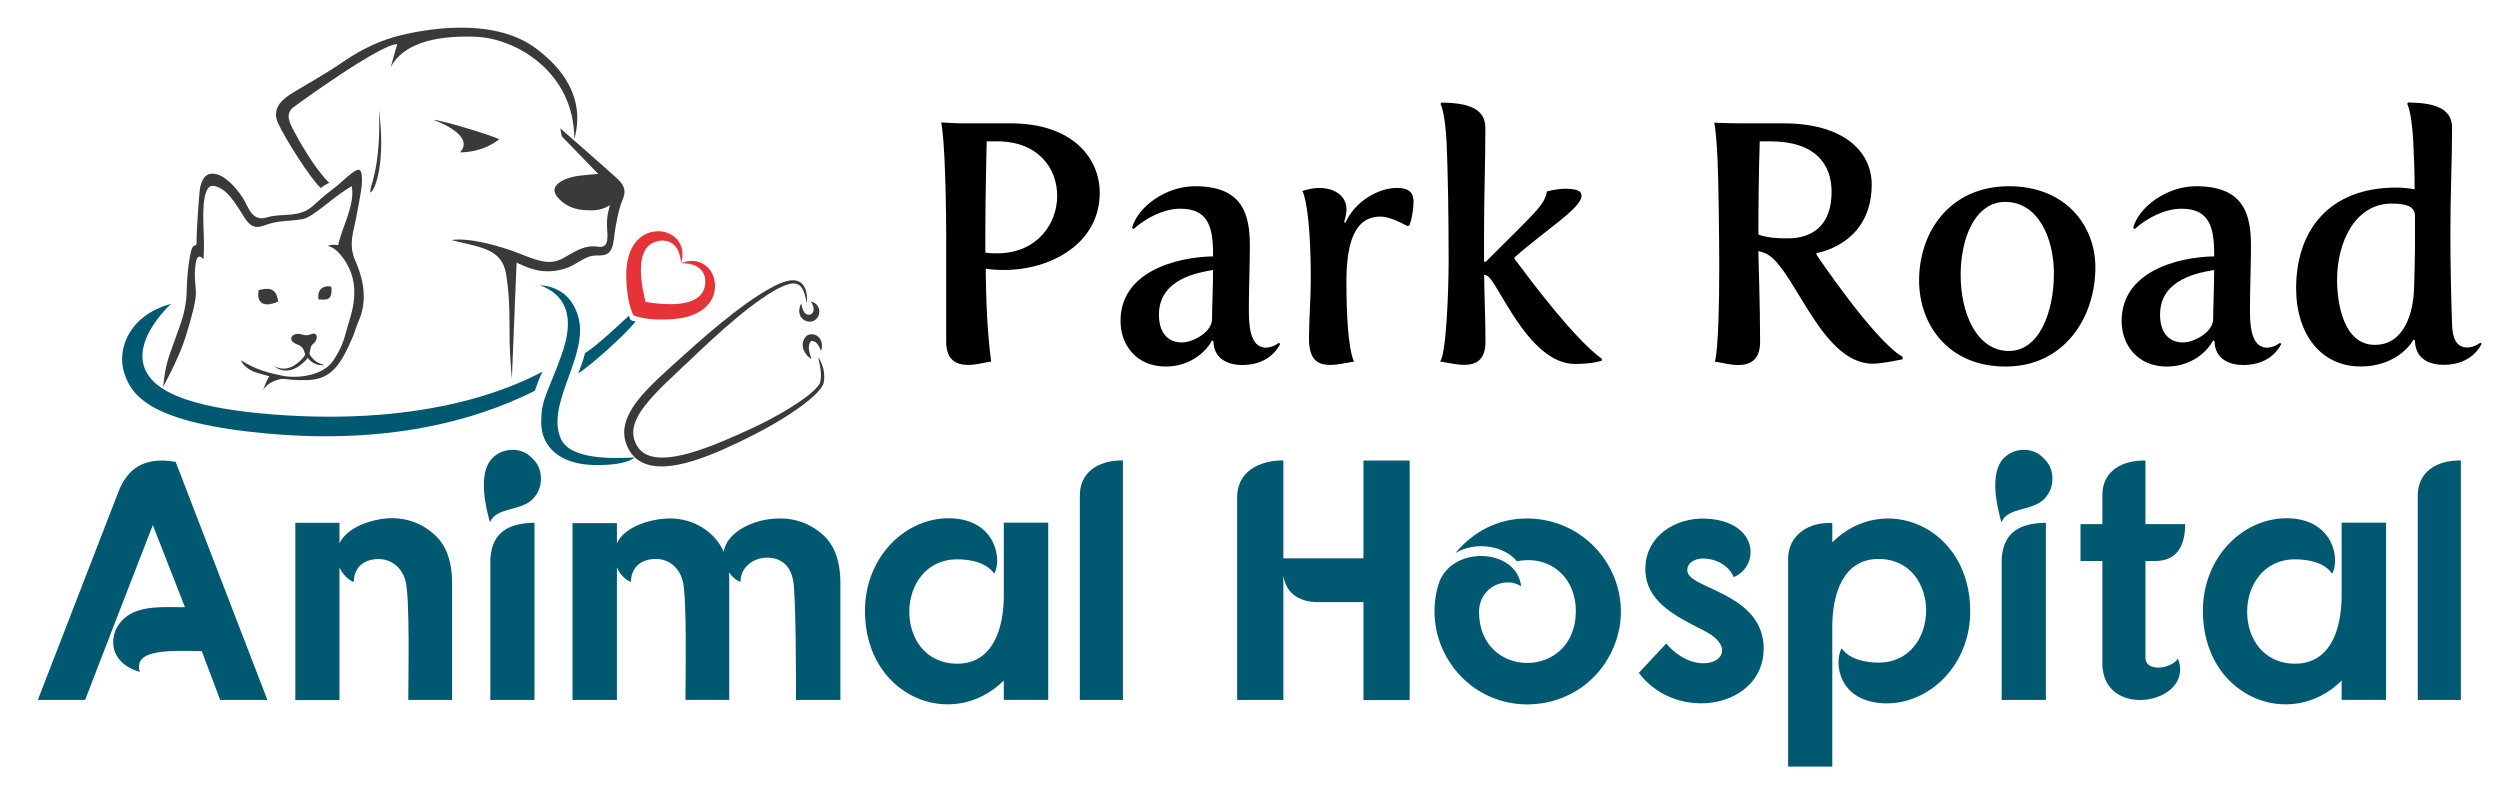<?xml version="1.0" encoding="utf-8"?>
<!-- Generator: Adobe Illustrator 25.4.1, SVG Export Plug-In . SVG Version: 6.00 Build 0)  -->
<svg version="1.1" id="Layer_2" xmlns="http://www.w3.org/2000/svg" xmlns:xlink="http://www.w3.org/1999/xlink" x="0px" y="0px"
	 viewBox="0 0 279.09 89.53" style="enable-background:new 0 0 279.09 89.53;" xml:space="preserve">
<g>
	<path style="fill:#3A3A3A;" d="M33.64,37.32c-1.1-0.28-1.66,0.72-0.45,1.13c0.85,0.29,1.07,1.3,0.67,1.97
		c1.05-0.73,0.52-1.58,1.11-2.04c0.61-0.49,0.5-1.37-0.21-1.08C34.23,37.5,34.1,37.43,33.64,37.32z"/>
	<path style="fill:#3A3A3A;" d="M30.61,40.87c0.33,0.17,0.69,0.28,1.04,0.28c0.35,0.01,0.7-0.09,1.01-0.25
		c0.31-0.16,0.59-0.38,0.85-0.62c0.13-0.12,0.25-0.26,0.36-0.39c0.06-0.07,0.11-0.14,0.16-0.21c0.03-0.04,0.05-0.07,0.07-0.11
		c0.02-0.03,0.04-0.07,0.06-0.1l0.17-0.36l0.18,0.35c0.09,0.16,0.19,0.31,0.3,0.45c0.12,0.14,0.25,0.27,0.39,0.38
		c0.15,0.11,0.31,0.2,0.48,0.28c0.17,0.08,0.36,0.14,0.56,0.18c-0.2,0.04-0.41,0.03-0.61,0c-0.2-0.04-0.4-0.1-0.59-0.2
		c-0.38-0.2-0.68-0.53-0.88-0.9l0.35-0.01c-0.03,0.06-0.05,0.1-0.08,0.15c-0.03,0.04-0.06,0.08-0.08,0.12
		c-0.06,0.08-0.12,0.16-0.18,0.23c-0.12,0.15-0.26,0.29-0.4,0.42c-0.29,0.26-0.61,0.48-0.97,0.63c-0.18,0.07-0.37,0.13-0.57,0.16
		c-0.2,0.03-0.39,0.03-0.59,0C31.25,41.29,30.89,41.12,30.61,40.87z"/>
	<path style="fill:#3A3A3A;" d="M28.87,32.39c0.86-0.2,1.98-0.48,2.18,1.28C29.91,34.19,28.57,34.22,28.87,32.39z"/>
	<path style="fill:#3A3A3A;" d="M35.57,33.44c0.9,0,1.55,0.19,1.43-1.43C36.38,31.82,35.31,32.12,35.57,33.44z"/>
	<path style="fill:#3A3A3A;" d="M18.21,43.19c0.29-2.72,0.62-3.25,1.2-4.95c0.59-1.7,1.38-3.34,1.43-5.7
		c0.05-2.39,0.36-4.2,0.59-4.81c0.23-0.62,0.56,0.05,0.52-0.9c-0.03-0.61,0.27-5.52,0.42-6.04c0.15-0.53,0.44-1.53,1.55-1.39
		s2.29,1.32,3.19,2.7c0.62,0.94,0.97,2.73,2.72,2.16c1.56-0.5,3.59,0.14,5.17-1.33c1.19-1.11,1.87-1.59,2.54-2.12
		c0.52-0.4,2.01-1.89,2.48-1.86c0.47,0.03,0.41,1.13,0.36,1.82c-0.09,0.75-0.39,2.36-0.66,3.74s-0.82,2.83-0.09,4.5
		c0.64,1.46,1.59,4.08,0.44,6.76c-0.32,0.74-0.48,1.34-0.65,1.75c-1.38,3.25-2.45,4.82-5.06,4.91c-2.61,0.09-4.59-0.47-5.75-0.84
		c-1.39-0.44-1.71-1.38-1.71-1.38c1.67,1.11,3.22,1.44,4.66,1.74c1.43,0.3,4.44,0.1,5.64-1.69c1.2-1.79,1.32-2.93,1.58-3.72
		c0.45-1.55,1.73-4.79-0.5-7.76c-0.65-0.87-1.14-1.2-1.7-1.32c0.49-0.23,1.17-0.09,1.17-0.09c0.44-2.05,1.9-4.48,1.52-6.59
		c-2.02,1.14-4.31,3.49-5.51,3.69c-1.2,0.21-2.69,0.15-3.84,0.56c-1.14,0.41-1.79,0.64-2.72-0.88c-0.94-1.52-1.96-3.21-3.37-3.4
		c-1.41-0.18-1.14,3.95-1.08,5.47c0.06,1.52-0.03,2.73-0.03,2.73s-0.67-0.94-0.88,0.5c-0.21,1.44,0.03,2.43,0.03,3.31
		c0,0.88-0.49,2.7-1.11,4.72C20.03,39.9,18.21,43.19,18.21,43.19z"/>
	<path style="fill:#3A3A3A;" d="M29.38,43.51c0,0,0.51-1.42,0.77-1.59s1.49,0.28,2.19,0.27C30.76,42.29,29.95,42.71,29.38,43.51z"/>
	<path style="fill:#005971;" d="M60.26,31.82c2.92,1.14,3.99,3.48,2.41,7.86c-1.58,4.38-2.27,4.84-2.25,7.55
		c0.02,2.61,2.05,4.58,5.8,4.68c3.76,0.1,4.63-0.84,4.63-0.84c-2.18,0.1-7.18,0.34-8.25-2.11c-1.73-3.96,3.3-9.4,1.91-13.75
		C63.73,32.75,62,31.98,60.26,31.82z"/>
	<path style="fill:#3A3A3A;" d="M50.39,26.8c3.33,0.85,5.65,0.94,6.12,3.86s0.35,5.78,0.38,7.47c0.03,1.7,0.25,4.18,0.25,4.18
		l0.53-13c0,0,1.37,0.72,2.59,0.91c1.21,0.19,2.75,0,4.07-0.82c1.32-0.82,1.66-0.88,2.51-0.88c0.85,0,1.51-0.16,1.7-1.88
		s0.57-3.3,0.82-3.99c0.25-0.69,0.85-1.51-0.44-2.7s-6.37-5.62-6.37-5.62l0.16,0.88l4.08,4.21c0,0-1.32,0.09-2.29,0.22
		s-3.8,0.92-2.02,2.64c1.31,1.27,2.87,1.22,3.84,1.19s1.79-0.57,1.79-0.57s-0.41,1.1-0.35,2.29c0.06,1.19,0.31,2.57-1.04,2.35
		c-1.35-0.22-2.32,0.41-3.74,1.22c-1.41,0.82-2.57,0.53-4.87-0.41C55.82,27.43,52.31,26.49,50.39,26.8z"/>
	<path style="fill:#3A3A3A;" d="M64.11,15.52c0.73-2.57,0.66-6.4-4.24-10.09s-12.8-2.05-15.04-1.52s-4.44,1.56-6.42,2.92
		c-1.98,1.37-4.63,2.85-5.62,3.46c-0.99,0.61-2.58,1.63-1.75,3.46c0.84,1.82,3.61,6.18,4.77,7.24c0.35-0.28,0.87-0.57,0.96-0.56
		c-1.73-1.69-3.48-4.9-3.96-5.81s-1.02-1.92-0.03-2.66c0.99-0.75,9.78-7.07,11.56-7.03c-0.24,0.87-0.72,2.57-0.72,2.57
		c1.26-2.43,4.54-3.57,9.38-3.4C57.84,4.26,64.14,8.27,64.11,15.52z"/>
	<path style="fill:#3A3A3A;" d="M41.33,21.5c0.63-0.25,1.73-3.61,0.97-9.26c0.26,5.62-0.83,8.38-0.87,8.58
		C41.34,21.18,41.33,21.5,41.33,21.5z"/>
	<path style="fill:#3A3A3A;" d="M48.39,13.38c2.26,0.84,4.28,2.25,2.96,3.63c2.75-0.01,4.39-1.47,4.39-1.47
		C54.73,15.05,49.19,13.38,48.39,13.38z"/>
	<path style="fill:#E53338;" d="M75.17,35.62c-2.55,0.2-3.92-0.22-4.37-0.39c-0.03-0.01-0.06-0.02-0.08-0.03
		c-0.01-0.02-0.02-0.05-0.04-0.08c-0.21-0.43-0.74-1.76-0.77-4.32c-0.04-3.2,1.49-4.87,3.38-4.98c1.89-0.11,3.41,1.45,2.74,3.57
		c-0.12-2.02-1.3-2.84-2.77-2.43c-1.47,0.41-2.33,2.18-1.19,6.75l0,0l0,0c4.66,0.74,6.34-0.28,6.62-1.78
		c0.28-1.5-0.64-2.6-2.67-2.54c2.05-0.86,3.74,0.52,3.8,2.41C79.89,33.71,78.36,35.38,75.17,35.62z"/>
	<path style="fill:#3A3A3A;" d="M90.09,33.89c-0.07-0.3-0.13-0.59-0.21-0.87c-0.08-0.28-0.18-0.56-0.32-0.8
		c-0.14-0.24-0.33-0.43-0.57-0.51c-0.24-0.08-0.51-0.08-0.79-0.02c-0.27,0.05-0.55,0.15-0.81,0.27c-0.27,0.11-0.53,0.25-0.78,0.39
		c-0.52,0.29-1.02,0.61-1.51,0.94c-0.98,0.68-1.92,1.41-2.84,2.18c-0.92,0.76-1.81,1.55-2.7,2.36c-0.88,0.81-1.75,1.63-2.62,2.46
		c-0.87,0.83-1.76,1.64-2.61,2.47c-0.85,0.83-1.68,1.68-2.38,2.59c-0.35,0.46-0.66,0.93-0.89,1.43c-0.23,0.5-0.37,1.01-0.37,1.52
		c0,0.5,0.15,1,0.42,1.46c0.25,0.44,0.62,0.78,1.08,0.99c0.46,0.22,1,0.31,1.55,0.33c0.55,0.02,1.12-0.04,1.69-0.14
		c1.14-0.2,2.27-0.55,3.38-0.95c1.11-0.4,2.21-0.87,3.31-1.35c0.55-0.24,1.1-0.49,1.64-0.74c0.54-0.25,1.08-0.51,1.61-0.78
		c1.06-0.54,2.1-1.13,3.11-1.76c0.5-0.32,0.99-0.65,1.47-1.01c0.24-0.18,0.47-0.36,0.69-0.56c0.22-0.19,0.43-0.4,0.61-0.61
		c0.09-0.11,0.17-0.22,0.24-0.33c0.03-0.06,0.06-0.11,0.07-0.17c0.01-0.02,0.02-0.07,0.02-0.1c0.01-0.03,0.01-0.07,0.02-0.1
		c0.05-0.28,0.06-0.56,0.04-0.85c-0.04-0.58-0.16-1.15-0.31-1.74c0.19,0.24,0.33,0.52,0.44,0.81c0.11,0.29,0.19,0.59,0.22,0.9
		c0.04,0.31,0.04,0.63-0.01,0.95c-0.01,0.04-0.01,0.08-0.02,0.12c-0.01,0.04-0.01,0.07-0.03,0.12c-0.02,0.09-0.06,0.17-0.1,0.25
		c-0.08,0.15-0.17,0.29-0.27,0.41c-0.2,0.25-0.41,0.47-0.63,0.68c-0.22,0.21-0.46,0.41-0.69,0.6c-0.47,0.38-0.96,0.74-1.46,1.09
		c-1,0.69-2.03,1.31-3.09,1.9c-0.53,0.29-1.06,0.58-1.6,0.85c-0.54,0.27-1.08,0.53-1.62,0.8c-1.09,0.52-2.19,1.02-3.32,1.46
		c-1.13,0.44-2.3,0.83-3.52,1.06c-0.61,0.11-1.24,0.19-1.89,0.18c-0.64-0.01-1.32-0.11-1.95-0.4c-0.16-0.07-0.31-0.16-0.46-0.25
		c-0.15-0.1-0.29-0.2-0.42-0.32c-0.26-0.24-0.48-0.52-0.66-0.82c-0.17-0.29-0.31-0.6-0.41-0.93c-0.1-0.33-0.15-0.68-0.16-1.03
		c-0.01-0.7,0.19-1.37,0.47-1.96c0.28-0.59,0.63-1.12,1.01-1.62c0.38-0.49,0.79-0.95,1.22-1.39c0.42-0.44,0.86-0.87,1.3-1.28
		c0.88-0.83,1.78-1.63,2.67-2.43l1.34-1.2c0.45-0.4,0.91-0.79,1.36-1.18c1.84-1.56,3.72-3.08,5.76-4.39
		c0.51-0.32,1.04-0.63,1.58-0.91c0.27-0.14,0.55-0.27,0.84-0.38c0.29-0.11,0.59-0.21,0.91-0.26c0.16-0.03,0.32-0.04,0.49-0.03
		c0.17,0.01,0.34,0.04,0.5,0.11c0.16,0.07,0.31,0.17,0.43,0.29c0.12,0.13,0.21,0.27,0.28,0.41c0.14,0.29,0.2,0.6,0.24,0.9
		C90.1,33.28,90.1,33.58,90.09,33.89z"/>
	<path style="fill:#3A3A3A;" d="M90.58,40.08c-0.19-0.11-0.36-0.25-0.5-0.42c-0.14-0.17-0.27-0.36-0.36-0.58
		c-0.09-0.22-0.13-0.47-0.1-0.74c0.03-0.26,0.13-0.53,0.34-0.76c0.05-0.06,0.12-0.11,0.19-0.15c0.04-0.02,0.08-0.05,0.13-0.06
		c0.04-0.02,0.09-0.03,0.13-0.04c0.16-0.03,0.32-0.02,0.46,0.01c0.29,0.07,0.53,0.26,0.67,0.48c0.15,0.22,0.21,0.46,0.22,0.69
		c0.01,0.23-0.02,0.45-0.1,0.66c-0.09-0.2-0.17-0.39-0.27-0.55c-0.09-0.17-0.2-0.3-0.32-0.4c-0.12-0.09-0.24-0.14-0.35-0.15
		c-0.06-0.01-0.11,0-0.15,0.01c-0.01,0-0.02,0-0.02,0.01c0,0,0,0-0.01,0.01c-0.01,0.01-0.03,0.02-0.04,0.04
		c-0.07,0.07-0.14,0.19-0.17,0.33c-0.04,0.14-0.05,0.3-0.03,0.48C90.33,39.28,90.46,39.66,90.58,40.08z"/>
	<path style="fill:#3A3A3A;" d="M89.46,33.89c0.04,0.21,0.07,0.4,0.13,0.57c0.06,0.17,0.13,0.32,0.22,0.43
		c0.09,0.11,0.2,0.18,0.31,0.22c0.11,0.04,0.23,0.04,0.33,0.01c0.02-0.01,0.04-0.01,0.06-0.02c0.02-0.01,0.04-0.02,0.06-0.03
		c0.04-0.03,0.08-0.07,0.12-0.11c0.07-0.09,0.12-0.21,0.14-0.34c0.02-0.13,0-0.29-0.05-0.45c-0.03-0.08-0.07-0.17-0.11-0.25
		c-0.05-0.09-0.1-0.17-0.15-0.26c0.21,0.04,0.41,0.14,0.58,0.29c0.17,0.15,0.3,0.38,0.35,0.63c0.05,0.26,0,0.54-0.13,0.78
		c-0.07,0.12-0.16,0.23-0.27,0.32c-0.06,0.05-0.12,0.09-0.19,0.12c-0.07,0.04-0.14,0.06-0.21,0.08c-0.28,0.07-0.58,0.02-0.82-0.11
		c-0.24-0.13-0.43-0.35-0.52-0.58c-0.09-0.24-0.11-0.48-0.07-0.69C89.26,34.26,89.34,34.06,89.46,33.89z"/>
	<path style="fill:#005971;" d="M19.1,33.92c-4.65,1.26-6.05,4.98-5.26,7.62c0.83,2.76,3.13,5.7,16.1,6.87
		c13.17,1.18,22.95-1.35,29.77-4.79c0.52-1.56,0.86-2.13,0.86-2.13c-1.89,0.96-11.08,5.98-28.77,4.87
		c-8.69-0.55-12.73-1.99-14.52-3.64C13.34,39.08,19.1,33.92,19.1,33.92z"/>
	<path style="fill:#005971;" d="M64.55,41.68c1.32-0.81,5.24-4.3,6.41-5.8c-0.16,0-0.47-0.08-0.55-0.16
		c-0.09-0.08-0.16-0.34-0.2-0.48c-1,0.92-3.65,3.43-4.89,4.17C64.99,40.65,64.55,41.68,64.55,41.68z"/>
</g>
<g>
	<path style="fill:#005971;" d="M19.61,51.56l10.24,26.58h-5.27l-2.06-5.46c-3.02,0-7.75-0.38-6.91,2.33c-3.7-1.07-3.55-4.43-1.72-6
		c1.72-1.49,4.51-1.22,6.76-1.22l-3.59-9.17c-3.21,8.25-4.77,12.3-7.56,19.52H4.22l8.98-23.18C14.23,52.29,16.1,50.95,19.61,51.56z"
		/>
	<path style="fill:#005971;" d="M43.29,57.86c1.95-0.11,3.9,0.5,5.46,2.06c1.15,1.18,1.72,2.9,1.72,5.16v13.06h-4.89
		c0-2.56,0.19-11.46-0.31-13.29c-0.42-1.6-1.68-2.44-3.02-2.44c-1.72,0-2.75,1.03-2.75,2.56c-0.61-0.19-1.3-0.92-1.6-1.64v1.03
		v13.79h-4.93V58.36h4.93v2.29C38.75,58.85,41.46,57.98,43.29,57.86z"/>
	<path style="fill:#005971;" d="M59.44,51.18c0.65,0.61,0.95,1.38,0.95,2.25c0,0.92-0.31,1.64-0.92,2.29
		c-1.37,1.37-4.12,0.88-4.77,2.6c-0.46-1.6-1.41-5.5,0.27-7.18c0.61-0.61,1.37-0.92,2.25-0.92S58.83,50.53,59.44,51.18z
		 M59.67,58.36v19.78h-4.93V62.37C54.94,59.27,56.96,58.4,59.67,58.36z"/>
	<path style="fill:#005971;" d="M74.22,57.9c1.95-0.15,3.93,0.46,5.46,2.02c0.46,0.5,0.84,1.03,1.11,1.68
		c0.34-2.22,3.32-3.59,5.73-3.7c1.99-0.15,3.97,0.46,5.58,2.02c1.15,1.18,1.72,2.9,1.72,5.16v13.06h-4.96c0-2.56,0-11.42-0.31-13.29
		c-0.27-1.6-1.22-2.52-2.79-2.6c-1.76-0.04-3.13,1.18-3.09,2.71c-0.46-0.15-0.95-0.57-1.3-1.07c0.04,0.38,0.04,0.76,0.04,1.18v13.06
		h-4.89c0-2.56,0.19-11.46-0.31-13.29c-0.42-1.6-1.64-2.44-2.98-2.44c-1.76,0-2.79,1.03-2.79,2.56c-0.61-0.19-1.3-0.92-1.57-1.64
		v14.82h-4.96V58.4h4.96v2.25C69.68,58.85,72.43,58.01,74.22,57.9z"/>
	<path style="fill:#005971;" d="M112.07,75.96c-5.77,5.73-15.51,1.83-15.51-7.75c0-6.15,4.66-10.54,9.66-10.35
		c4.89,0.19,5.69,4.55,4.77,6.19c-0.84-1.26-2.67-1.61-4.12-1.61c-7.07,0-7.22,11.65,0,11.65c4.05,0,5.19-4.05,5.19-7.6v-6.04v-2.1
		h4.96v19.78h-4.96V75.96z"/>
	<path style="fill:#005971;" d="M125.36,78.14h-4.81c0-7.6,0-15.2,0-22.84c0-2.44,1.87-3.93,4.81-3.9
		C125.36,60.31,125.36,69.24,125.36,78.14z"/>
	<path style="fill:#005971;" d="M143.27,62.33h8.94V51.41h5.16v26.74h-5.16V67.22h-5.08c-1.76,0-3.51-0.73-3.86-2.94v13.86h-5.16
		V55.49c0-2.86,2.52-4.12,5.16-4.09V62.33z"/>
	<path style="fill:#005971;" d="M179.55,73.44c-3.32,5.84-11.5,7.03-16.35,2.18c-2.75-2.79-3.7-6.72-2.63-10.35
		c1.37-4.47,8.78-4.12,9.24,0.19c-1.57-1.11-4.66-0.11-4.7,2.86c0.04,7.64,10.81,7.56,10.81-0.08c0-3.93-3.02-6.3-6.57-5.58
		c-1.49-1.79-4.66-2.25-6.87-0.92c2.02-2.44,4.81-3.86,7.98-3.86C178.48,57.9,183.56,66.45,179.55,73.44z"/>
	<path style="fill:#005971;" d="M189.33,62.48c-0.92,0.31-1.26,1.18-0.69,1.83c1.38,1.56,8.25,2.48,8.25,8.1
		c0,6.57-9.63,8.4-13.94,2.71l3.06-3.28c3.9,4.54,9.28,1.07,4.12-1.49c-3.28-1.64-6.45-3.29-6.45-6.84c0-3.63,3.32-5.77,6.8-5.61
		c5.88,0.3,6,5.31,3.06,6.53C192.76,62.52,190.32,62.1,189.33,62.48z"/>
	<path style="fill:#005971;" d="M204.56,60.53c5.73-5.69,15.39-1.79,15.39,7.72c0,6.07-4.66,10.43-9.59,10.27
		c-5.12-0.19-5.65-4.51-4.77-6.15c0.88,1.26,2.71,1.6,4.12,1.6c7.03,0,7.14-11.57,0-11.57c-4.01,0-5.16,4.01-5.16,7.56v15.62h-4.93
		c0-7.75,0-15.51,0-23.22c0-2.64,2.33-4.12,4.93-3.97V60.53z"/>
	<path style="fill:#005971;" d="M228.17,51.18c0.65,0.61,0.95,1.38,0.95,2.25c0,0.92-0.31,1.64-0.92,2.29
		c-1.38,1.37-4.12,0.88-4.77,2.6c-0.46-1.6-1.41-5.5,0.27-7.18c0.61-0.61,1.38-0.92,2.25-0.92
		C226.83,50.22,227.55,50.53,228.17,51.18z M228.39,58.36v19.78h-4.93V62.37C223.66,59.27,225.68,58.4,228.39,58.36z"/>
	<path style="fill:#005971;" d="M239.51,51.41v7.1h4.43c0,1.99-0.61,4.12-3.36,4.12h-1.07v10.81c0,1.6,2.9,1.26,3.63,0.08
		c1.95,5.04-8.44,6.99-8.44,0.53V62.63h-2.44v-4.12h2.44V55.3C234.69,52.48,237.02,51.37,239.51,51.41z"/>
	<path style="fill:#005971;" d="M261.43,75.96c-5.77,5.73-15.51,1.83-15.51-7.75c0-6.15,4.66-10.54,9.66-10.35
		c4.89,0.19,5.69,4.55,4.77,6.19c-0.84-1.26-2.67-1.61-4.13-1.61c-7.07,0-7.22,11.65,0,11.65c4.05,0,5.19-4.05,5.19-7.6v-6.04v-2.1
		h4.96v19.78h-4.96V75.96z"/>
	<path style="fill:#005971;" d="M274.72,78.14h-4.81c0-7.6,0-15.2,0-22.84c0-2.44,1.87-3.93,4.81-3.9
		C274.72,60.31,274.72,69.24,274.72,78.14z"/>
</g>
<g style="display:none;">
	<path style="display:inline;fill:#3A3A3A;" d="M149.79,12.27c3.32,0,8.78,1.09,8.78,3.99c0,0.88-0.8,2.27-1.97,2.9
		c-0.34-2.35-4.2-4.28-7.18-4.28c-5.25,0-9.83,4.79-9.83,12.43c0,8.44,4.79,12.35,10.25,12.35c2.23,0,4.16-0.38,4.16-0.38
		c0.17-0.92,0.25-2.52,0.25-3.78c0-3.32-0.08-7.14-0.67-7.6c0.55-0.13,1.26-0.21,1.97-0.21c1.97,0,3.65,0.63,3.65,2.86
		c0,2.35-0.25,5.46-0.25,7.81c0,1.34,0.04,2.27,0.21,3.74c-0.38-0.13-1.01-0.17-1.76-0.17c-2.6,0-6.76,0.59-8.65,0.59
		c-8.7,0-14.32-5.25-14.32-14.7C134.41,18.86,141.38,12.27,149.79,12.27z"/>
	<path style="display:inline;fill:#3A3A3A;" d="M169.31,24.78c0,0.08,0.04,0.13,0.04,0.17c1.18-2.65,4.07-4.28,6.34-4.28
		c1.47,0,2.06,1.01,2.06,2.23c0,0.71-0.21,1.51-0.55,2.18c-0.71-0.84-1.76-1.09-2.98-1.09c-4.37,0-4.75,3.36-4.75,8.28
		c0,8.27,0.88,9.79,0.97,9.83c-1.05,0.17-2.06,0.42-2.94,0.42c-1.55,0-2.65-0.63-2.65-3.23c0.08-2.52,0.21-5,0.21-7.31
		c0-8.53-0.88-10.75-1.05-10.92c0.71-0.21,1.39-0.38,2.06-0.38c1.93,0,3.4,1.01,3.4,2.73C169.48,23.4,169.31,24.36,169.31,24.78z"/>
	<path style="display:inline;fill:#3A3A3A;" d="M179.43,37.09c0-6.09,7.1-7.69,11.76-7.77v-0.59c0-2.69-0.59-5.8-4.45-5.8
		c-2.02,0-4.28,1.13-5.63,2.69c0.13-3.23,3.78-5,7.39-5c6.43,0,7.14,3.78,7.14,7.23c0,2.23-0.17,5.04-0.17,7.35
		c0,2.6,0.25,5.46,1.68,5.46c0.55,0,1.18-0.29,1.97-0.92c0,1.47-1.97,2.77-4.41,2.77c-1.93,0-3.78-1.09-3.49-3.19l-0.04-0.04
		c-0.84,1.72-3.7,3.4-6.47,3.4C181.03,42.68,179.43,40.03,179.43,37.09z M191.2,30.79c-1.93,0.34-7.52,1.05-7.52,5.5
		c0,1.6,1.05,3.32,3.19,3.32c1.39,0,3.45-0.67,4.16-1.18C190.99,36.55,191.11,32.89,191.2,30.79z"/>
	<path style="display:inline;fill:#3A3A3A;" d="M207.41,32.05c0,2.35,0.17,4.91,0.17,7.6c0,2.27-1.18,2.86-2.65,2.86
		c-0.88,0-1.97-0.21-2.98-0.42c0.29-0.13,1.01-2.77,1.01-10.29c0-2.1-0.08-4.28-0.17-6.3c-0.21-4.07-0.84-4.45-0.84-4.45
		c0.71-0.21,1.39-0.38,2.06-0.38c1.93,0,3.4,1.01,3.4,2.31c0,0.55-0.17,0.84-0.17,1.01c0,0.04,0.04,0.08,0.04,0.08
		c0.76-2.06,4.58-3.4,7.98-3.4c2.9,0,5.54,1.01,5.54,3.53c0,4.03-0.21,7.52-0.21,10.67c0,3.24,0.21,5.8,1.85,5.8
		c0.55,0,1.18-0.29,1.97-0.92c0,1.47-1.97,2.77-4.41,2.77c-2.14,0-3.99-0.88-3.99-3.4c0-2.39,0.17-4.83,0.17-7.18
		c0-2.23-0.08-4.37-0.17-6.34c-0.08-1.97-1.18-2.69-2.65-2.69c-2.23,0-5.8,1.39-5.8,3.02C207.45,27.73,207.41,29.78,207.41,32.05z"
		/>
	<path style="display:inline;fill:#3A3A3A;" d="M240.71,15.04c-0.04-3.95-0.88-4.87-0.8-4.92c3.02,0,5.63,0.5,5.63,3.11
		c0,3.86-0.17,9.16-0.17,14.07c0,9.12,0.17,14.49,0.59,14.79c-0.5-0.13-1.13-0.17-1.85-0.17c-2.35,0-5.38,0.59-5.96,0.59
		c-6.26,0-11.72-3.4-11.72-10.88c0-5.84,3.91-10.96,8.36-10.96c2.1,0,4.16,0.84,6.22,2.77c0,0-0.29-1.05-0.29-3.15V15.04z
		 M236.26,22.85c-2.86,0-4.91,3.53-4.91,8.48c0,4.71,2.02,9.33,6.8,9.33c1.64,0,2.73-0.71,2.73-0.71c0.04-1.18,0.08-2.31,0.08-3.4
		c0-4.2-0.08-7.94-0.21-11.47C239.16,23.57,237.6,22.85,236.26,22.85z"/>
</g>
<g style="display:none;">
	<path style="display:inline;fill:#005971;" d="M13.47,51.99c1.19,0,1.39,0.4,1.39,0.4s-1.42,0.96-2.64,4.39l-6.9,19.24
		c0,0-3.5-0.13-4.69-3.99c-1.29-4.16-4.13-13.04-5.84-16.7c-0.96-2.08-1.32-2.74-1.72-2.94c0,0,0.83-0.4,2.51-0.4
		c1.52,0,2.94,0.73,3.3,2.15c0.99,3.93,4.06,12.64,6.07,17.72C11.3,53.68,10.17,51.99,13.47,51.99z"/>
	<path style="display:inline;fill:#005971;" d="M27.07,74.37c-1.22,1.02-3.14,1.49-4.85,1.49c-4.65,0-7.1-3.89-7.1-7.95
		c0-4.49,2.9-9.21,7.82-9.21c4.22,0,5.91,2.47,5.91,4.72c-0.17,3.3-3.47,4.49-6.37,4.49c-1.35,0-3.33-0.4-3.99-1.32l-0.03,0.03
		c0.17,0.43,0.23,1.12,0.3,1.52c0.5,3.4,2.74,5.41,5.18,5.41c1.55,0,3.4-0.83,4.88-2.67C28.79,70.9,28.82,72.92,27.07,74.37z
		 M25.42,63.38c0-1.55-0.79-3.17-3.07-3.17c-2.41,0-3.43,2.38-3.83,5.18c0.2,0.5,2.31,0.86,3.3,0.86
		C23.5,66.25,25.42,65.43,25.42,63.38z"/>
	<path style="display:inline;fill:#005971;" d="M36.9,55.43l-0.66,3.6h2.21c1.35,0,1.78-0.33,1.78-0.33
		c0.03,0.2,0.03,0.73,0.03,0.89c0,1.12-0.66,1.35-1.85,1.35c-0.26,0-1.88-0.03-2.18-0.07c0,0-0.07,4.09-0.07,6.73
		c0,3,0.17,5.88,2.74,5.88c1.02,0,2.31-0.56,3.47-1.85c0.03,0.13,0.03,0.3,0.03,0.43c0,2.01-2.18,3.8-4.52,3.8
		c-4.69,0-5.35-2.87-5.35-6.24c0-2.14,0.13-4.62,0.13-5.87c0-3.07-0.23-3.07-1.52-3.53v-1.19c1.42,0,4.55-2.77,4.98-3.86L36.9,55.43
		z"/>
	<path style="display:inline;fill:#005971;" d="M55.71,74.37c-1.22,1.02-3.14,1.49-4.85,1.49c-4.65,0-7.1-3.89-7.1-7.95
		c0-4.49,2.9-9.21,7.82-9.21c4.22,0,5.91,2.47,5.91,4.72c-0.17,3.3-3.47,4.49-6.37,4.49c-1.35,0-3.33-0.4-3.99-1.32l-0.03,0.03
		c0.17,0.43,0.23,1.12,0.3,1.52c0.5,3.4,2.74,5.41,5.18,5.41c1.55,0,3.4-0.83,4.88-2.67C57.43,70.9,57.46,72.92,55.71,74.37z
		 M54.06,63.38c0-1.55-0.79-3.17-3.07-3.17c-2.41,0-3.43,2.38-3.83,5.18c0.2,0.5,2.31,0.86,3.3,0.86
		C52.15,66.25,54.06,65.43,54.06,63.38z"/>
	<path style="display:inline;fill:#005971;" d="M64.79,61.93c0,0.07,0.03,0.1,0.03,0.13c0.92-2.08,3.2-3.37,4.98-3.37
		c1.15,0,1.62,0.79,1.62,1.75c0,0.56-0.17,1.19-0.43,1.72c-0.56-0.66-1.39-0.86-2.34-0.86c-3.43,0-3.73,2.64-3.73,6.5
		c0,6.5,0.69,7.69,0.76,7.72c-0.82,0.13-1.62,0.33-2.31,0.33c-1.22,0-2.08-0.5-2.08-2.54c0.07-1.98,0.16-3.93,0.16-5.74
		c0-6.7-0.69-8.45-0.82-8.58c0.56-0.17,1.09-0.3,1.62-0.3c1.52,0,2.67,0.79,2.67,2.14C64.92,60.84,64.79,61.6,64.79,61.93z"/>
	<path style="display:inline;fill:#005971;" d="M73.56,58.99c0.56-0.17,1.09-0.3,1.62-0.3c1.48,0,2.81,0.79,2.81,2.11
		c0,3.17-0.17,6.57-0.17,9.04c0,2.54,0.17,4.55,1.45,4.55c0.43,0,0.92-0.23,1.55-0.73c0,1.16-1.55,2.18-3.47,2.18
		c-1.68,0-3.14-0.69-3.14-2.67c0-1.88,0.13-3.79,0.13-5.64c0-1.75-0.07-3.47-0.13-5.02C73.99,59.32,73.56,58.99,73.56,58.99z
		 M76.04,52.22c1.22,0,2.24,1.02,2.24,2.25c0,1.19-1.02,2.21-2.24,2.21c-1.19,0-2.21-1.02-2.21-2.21
		C73.83,53.25,74.85,52.22,76.04,52.22z"/>
	<path style="display:inline;fill:#005971;" d="M87.33,67.64c0,1.85,0.13,3.86,0.13,5.97c0,1.78-0.92,2.24-2.08,2.24
		c-0.69,0-1.55-0.17-2.34-0.33c0.23-0.1,0.79-2.18,0.79-8.09c0-1.65-0.07-3.37-0.13-4.95c-0.17-3.2-0.66-3.5-0.66-3.5
		c0.56-0.17,1.09-0.3,1.62-0.3c1.52,0,2.67,0.79,2.67,1.81c0,0.43-0.13,0.66-0.13,0.79c0,0.03,0.03,0.07,0.03,0.07
		c0.59-1.62,3.6-2.67,6.27-2.67c2.28,0,4.36,0.79,4.36,2.77c0,3.17-0.17,5.91-0.17,8.38c0,2.54,0.17,4.55,1.45,4.55
		c0.43,0,0.92-0.23,1.55-0.73c0,1.16-1.55,2.18-3.47,2.18c-1.68,0-3.14-0.69-3.14-2.67c0-1.88,0.13-3.79,0.13-5.64
		c0-1.75-0.07-3.43-0.13-4.98c-0.07-1.55-0.92-2.11-2.08-2.11c-1.75,0-4.55,1.09-4.55,2.38C87.36,64.24,87.33,65.86,87.33,67.64z"/>
	<path style="display:inline;fill:#005971;" d="M102.08,71.6c0-4.79,5.58-6.04,9.24-6.11v-0.46c0-2.11-0.46-4.55-3.5-4.55
		c-1.58,0-3.37,0.89-4.42,2.11c0.1-2.54,2.97-3.93,5.81-3.93c5.05,0,5.61,2.97,5.61,5.68c0,1.75-0.13,3.96-0.13,5.78
		c0,2.05,0.2,4.29,1.32,4.29c0.43,0,0.92-0.23,1.55-0.73c0,1.16-1.55,2.18-3.47,2.18c-1.52,0-2.97-0.86-2.74-2.51l-0.03-0.03
		c-0.66,1.35-2.9,2.67-5.08,2.67C103.33,75.99,102.08,73.91,102.08,71.6z M111.32,66.65c-1.52,0.26-5.91,0.83-5.91,4.32
		c0,1.25,0.83,2.61,2.51,2.61c1.09,0,2.71-0.53,3.27-0.92C111.15,71.17,111.25,68.3,111.32,66.65z"/>
	<path style="display:inline;fill:#005971;" d="M123.76,61.93c0,0.07,0.03,0.1,0.03,0.13c0.92-2.08,3.2-3.37,4.98-3.37
		c1.16,0,1.62,0.79,1.62,1.75c0,0.56-0.17,1.19-0.43,1.72c-0.56-0.66-1.39-0.86-2.34-0.86c-3.43,0-3.73,2.64-3.73,6.5
		c0,6.5,0.69,7.69,0.76,7.72c-0.83,0.13-1.62,0.33-2.31,0.33c-1.22,0-2.08-0.5-2.08-2.54c0.07-1.98,0.17-3.93,0.17-5.74
		c0-6.7-0.69-8.45-0.83-8.58c0.56-0.17,1.09-0.3,1.62-0.3c1.52,0,2.67,0.79,2.67,2.14C123.89,60.84,123.76,61.6,123.76,61.93z"/>
	<path style="display:inline;fill:#005971;" d="M146.2,58.69c0.86,0,1.35,0.3,1.35,0.3s-0.99,0.69-1.88,3.17l-4.98,13.86
		c-1.58,4.88-4.26,6.77-6.67,6.77c-1.72,0-2.81-0.83-2.81-2.01c0-0.43,0.13-0.89,0.43-1.39c0.36,0.56,1.29,0.83,2.24,0.83
		c1.39,0,3.7-1.12,4.69-3.37c0.13-0.33,0.26-0.79,0.46-1.22c-1.06-0.26-2.34-0.89-2.81-2.47c-0.92-3-2.97-9.41-4.19-12.05
		c-0.69-1.49-1.19-1.98-1.49-2.11c0.69-0.13,1.49-0.3,2.64-0.3c1.12,0,2.34,0.53,2.61,1.55c0.69,2.84,2.94,9.11,4.39,12.77
		C144.75,59.91,143.36,58.69,146.2,58.69z"/>
	<path style="display:inline;fill:#005971;" d="M178.04,62.49c0,3.04,0.07,6.14,0.13,9.51c0.07,2.41,0.17,2.64,0.53,3.53
		c0,0-0.46,0.33-1.49,0.33c-1.72,0-3.14-0.69-3.14-2.74c0-2.51,0.13-5.71,0.17-8.85c-1.48-0.1-3.5-0.13-5.51-0.13
		c-2.14,0-4.32,0.07-5.87,0.13v3.37c0,1.85,0.13,3.86,0.13,5.97c0,1.78-0.99,2.24-2.15,2.24c-0.69,0-1.39-0.2-2.21-0.33
		c0.13-0.1,0.43-0.92,0.43-9.14c0-1.98-0.13-8.91-0.2-10.5c-0.17-3.2-0.33-3.5-0.33-3.5c0.56-0.17,1.29-0.3,1.82-0.3
		c1.49,0,2.61,0.76,2.61,2.05c0,1.32-0.03,4.92-0.07,8.18c1.29,0.1,3.17,0.13,5.15,0.13c2.28,0,4.62-0.07,6.2-0.13
		c-0.03-2.34-0.1-4.59-0.17-6.44c-0.17-3.2-0.33-3.5-0.33-3.5c0.56-0.17,1.29-0.3,1.81-0.3c1.49,0,2.61,0.76,2.61,2.05
		C178.11,57.01,178.04,59.72,178.04,62.49z"/>
	<path style="display:inline;fill:#005971;" d="M199.26,66.78c0,5.18-3.63,9.08-8.65,9.08c-4.69,0-7.82-2.48-7.82-8.35
		c0-4.72,3.8-8.81,8.61-8.81C196.49,58.69,199.26,61.53,199.26,66.78z M195.37,67.77c0-3.93-1.32-7.69-4.55-7.69
		c-2.38,0-4.16,3.14-4.16,6.9c0,3.83,1.39,7.43,4.49,7.43C193.49,74.4,195.37,71.47,195.37,67.77z"/>
	<path style="display:inline;fill:#005971;" d="M201.93,71.07c0.59,0.83,2.48,2.87,5.58,2.87c2.01,0,3.1-1.06,3.1-2.15
		c0-0.66-0.56-1.55-1.78-2.18l-3.86-1.91c-1.72-0.86-3.07-2.15-3.07-3.93c0-3.33,3.17-5.08,6.34-5.08c2.44,0,4.85,0.79,4.85,2.28
		c0,0.63-0.4,1.35-1.35,2.18c-0.3-1.98-2.57-2.71-3.79-2.71c-1.78,0-2.84,1.06-2.84,2.18c0,0.92,0.69,1.45,2.28,2.21l3,1.45
		c1.95,0.96,3.57,2.44,3.57,4.82c0,2.87-2.91,4.75-6.17,4.75c-1.92,0-5.94-0.56-5.94-4.03C201.83,71.6,201.87,71.33,201.93,71.07z"
		/>
	<path style="display:inline;fill:#005971;" d="M218.07,59.68c1.58-0.63,3.27-0.99,4.95-0.99c5.02,0,9.67,3,9.67,9.17
		c0,4.55-2.87,7.99-6.44,7.99c-1.52,0-3.04-0.59-4.62-1.91c0,0,0.2,0.86,0.2,2.51v2.15c0,3.2,0.66,3.73,0.66,3.73
		c-2.77-0.3-4.42,0.07-4.42-3.43V59.68z M225.1,74.14c2.41,0,3.89-2.87,3.89-6.63c0-3.93-1.82-7.23-5.28-7.23
		c-0.59,0-1.22,0.1-1.88,0.3v12.11C223.05,73.71,224.14,74.14,225.1,74.14z"/>
	<path style="display:inline;fill:#005971;" d="M236.15,58.99c0.56-0.17,1.09-0.3,1.62-0.3c1.49,0,2.81,0.79,2.81,2.11
		c0,3.17-0.17,6.57-0.17,9.04c0,2.54,0.17,4.55,1.45,4.55c0.43,0,0.92-0.23,1.55-0.73c0,1.16-1.55,2.18-3.47,2.18
		c-1.68,0-3.13-0.69-3.13-2.67c0-1.88,0.13-3.79,0.13-5.64c0-1.75-0.07-3.47-0.13-5.02C236.58,59.32,236.15,58.99,236.15,58.99z
		 M238.63,52.22c1.22,0,2.24,1.02,2.24,2.25c0,1.19-1.02,2.21-2.24,2.21c-1.19,0-2.21-1.02-2.21-2.21
		C236.42,53.25,237.44,52.22,238.63,52.22z"/>
	<path style="display:inline;fill:#005971;" d="M250.38,55.43l-0.66,3.6h2.21c1.35,0,1.78-0.33,1.78-0.33
		c0.03,0.2,0.03,0.73,0.03,0.89c0,1.12-0.66,1.35-1.85,1.35c-0.26,0-1.88-0.03-2.18-0.07c0,0-0.07,4.09-0.07,6.73
		c0,3,0.17,5.88,2.74,5.88c1.02,0,2.31-0.56,3.47-1.85c0.03,0.13,0.03,0.3,0.03,0.43c0,2.01-2.18,3.8-4.52,3.8
		c-4.69,0-5.35-2.87-5.35-6.24c0-2.14,0.13-4.62,0.13-5.87c0-3.07-0.23-3.07-1.52-3.53v-1.19c1.42,0,4.55-2.77,4.98-3.86
		L250.38,55.43z"/>
	<path style="display:inline;fill:#005971;" d="M257.17,71.6c0-4.79,5.58-6.04,9.24-6.11v-0.46c0-2.11-0.46-4.55-3.5-4.55
		c-1.58,0-3.37,0.89-4.42,2.11c0.1-2.54,2.97-3.93,5.81-3.93c5.05,0,5.61,2.97,5.61,5.68c0,1.75-0.13,3.96-0.13,5.78
		c0,2.05,0.2,4.29,1.32,4.29c0.43,0,0.92-0.23,1.55-0.73c0,1.16-1.55,2.18-3.47,2.18c-1.52,0-2.97-0.86-2.74-2.51l-0.03-0.03
		c-0.66,1.35-2.9,2.67-5.08,2.67C258.43,75.99,257.17,73.91,257.17,71.6z M266.41,66.65c-1.52,0.26-5.91,0.83-5.91,4.32
		c0,1.25,0.83,2.61,2.51,2.61c1.09,0,2.71-0.53,3.27-0.92C266.25,71.17,266.35,68.3,266.41,66.65z"/>
	<path style="display:inline;fill:#005971;" d="M275.49,54.24c-0.17-3.2-0.66-3.83-0.66-3.83c2.41,0,4.49,0.4,4.42,2.54
		c-0.17,6.07-0.13,12.67,0,19.04c0.03,1.45,0.13,2.41,1.29,2.41c0.43,0,0.92-0.23,1.55-0.73c0,1.16-1.55,2.18-3.46,2.18
		c-1.75,0-3.2-0.73-3.14-2.87C275.65,68.1,275.75,58.99,275.49,54.24z"/>
</g>
<g>
	<rect x="101.68" y="11.44" style="fill:none;" width="183.1" height="47.59"/>
	<path d="M105.63,26.38c0-3.15-0.08-6.19-0.19-8.62c-0.19-3.69-0.38-4.1-0.38-4.1s1.44,0.11,2.36,0.11h5.4
		c6.92,0,9.95,3.88,9.95,7.75c0,5.7-5.51,8.62-10.68,8.62c-0.68,0-1.41-0.04-2.05-0.15c0.04,3.42,0.15,6.88,0.61,10.37
		c-0.95,0.15-1.75,0.38-2.55,0.38c-1.33,0-2.47-0.53-2.47-2.58V26.38z M111.33,28.28c4.37,0,6.69-3.23,6.69-6.42
		c0-3.08-2.13-6.08-6.69-6.08h-1.18c0,0-0.15,6.42-0.15,9.57v2.85C110.46,28.28,110.91,28.28,111.33,28.28z"/>
	<path d="M135.42,28.62v-0.34c0-3.19-0.72-4.98-3.65-4.98c-1.86,0-3.84,1.03-5.24,2.28l-0.15-0.15c0.61-2.28,3.69-4.64,7.03-4.64
		c5.4,0,6.12,3.23,6.12,6.69c0,2.01-0.11,4.56-0.11,6.65v0.46c0,1.48,0.04,4.22,1.9,4.22c0.76,0,1.44-0.53,1.44-0.53l0.15,0.11
		c0,0-0.95,2.36-4.22,2.36c-1.56,0-3.19-0.65-3.23-2.66L135.31,38c-0.87,1.6-2.77,2.92-5.17,2.92c-3.19,0-5.05-2.32-5.05-5.09
		C125.09,30.33,131.28,28.7,135.42,28.62z M131.93,38.23c1.29,0,3.38-1.18,3.38-2.62c0-1.52,0.11-3.53,0.11-5.47
		c-1.56,0.27-6.04,0.95-6.04,4.98C129.38,37.4,130.6,38.23,131.93,38.23z"/>
	<path d="M146.33,31.2c0-7.71-0.8-9.73-0.95-9.88c0.65-0.19,1.25-0.34,1.86-0.34c1.75,0,3.08,0.87,3.08,2.43
		c0,0.57-0.27,1.41-0.27,1.41l0.15,0.04c1.06-2.39,3.68-3.88,5.74-3.88c1.48,0,1.86,0.65,1.86,1.48s-0.15,1.9-0.46,2.7l-0.19,0.08
		c-1.22-0.61-2.17-1.06-3.04-1.06c-2.96,0-3.8,3.08-3.8,7.29c0,7.48,0.8,8.85,0.87,8.89c-0.95,0.15-1.86,0.38-2.66,0.38
		c-1.41,0-2.39-0.57-2.39-2.93C146.14,35.53,146.33,33.29,146.33,31.2z"/>
	<path d="M161.72,29.08c0-4.79-0.08-9.92-0.23-13.22c-0.19-3.5-0.68-4.26-0.68-4.26l0.11-0.15c2.55,0.04,4.9,0.46,4.9,2.81
		c0,3.84-0.15,7.83-0.15,11.85v3.12h0.19l0.49-0.49c5.02-5.02,6.12-5.89,6.34-7.37c0,0,1.1-0.3,2.05-0.3c1.29,0,1.82,0.27,1.82,0.76
		c0,1.41-3.99,3.8-7.49,6.91v0.15c1.79,2.39,6.65,8.93,9.76,11.17v0.19c0,0-0.91,0.38-3,0.38c-5.32,0-8.7-9.54-9.88-9.88l-0.27-0.08
		c0.04,2.89,0.15,4.98,0.15,7.48c0,2.05-1.06,2.58-2.39,2.58c-0.8,0-1.79-0.23-2.7-0.38C161.42,39.87,161.72,32.76,161.72,29.08z"/>
	<path d="M191.93,29.84c0-3.15-0.08-9.65-0.19-12.08c-0.19-3.69-0.38-4.07-0.38-4.07s1.48,0.08,3.04,0.08h4.71
		c6.57,0,9.84,3.04,9.84,6.84c0,6.72-6.16,7.64-6.16,7.64v0.19c0,0,6.42,9.57,9.61,11.4v0.27c0,0-2.24,0.49-3.34,0.49
		c-6,0-8.93-11.47-12.23-12.42l-0.53-0.15c0,0.91,0.19,5.97,0.19,10.14c0,2.05-1.14,2.58-2.47,2.58c-0.8,0-1.63-0.23-2.58-0.38
		C191.44,40.36,191.93,39.3,191.93,29.84z M199.57,26.61c2.7,0,4.9-1.37,4.9-5.21c0-3.04-1.79-5.62-6.84-5.62h-1.18
		c-0.11,3.19-0.15,7.6-0.15,10.41C197.4,26.57,198.5,26.61,199.57,26.61z"/>
	<path d="M224.27,20.79c6.38,0,9.65,4.45,9.65,9.04c0,5.66-3.5,11.09-10.03,11.09c-6.38,0-9.65-4.67-9.65-9.61
		C214.24,25.88,217.69,20.79,224.27,20.79z M224.27,39.18c3.38,0,5.02-4.33,5.02-8.66c0-3.99-1.79-7.98-5.43-7.98
		c-3.38,0-4.98,4.07-4.98,8.13C218.87,34.96,220.66,39.18,224.27,39.18z"/>
	<path d="M247.18,28.62v-0.34c0-3.19-0.72-4.98-3.65-4.98c-1.86,0-3.84,1.03-5.24,2.28l-0.15-0.15c0.61-2.28,3.69-4.64,7.03-4.64
		c5.4,0,6.12,3.23,6.12,6.69c0,2.01-0.11,4.56-0.11,6.65v0.46c0,1.48,0.04,4.22,1.9,4.22c0.76,0,1.44-0.53,1.44-0.53l0.15,0.11
		c0,0-0.95,2.36-4.22,2.36c-1.56,0-3.19-0.65-3.23-2.66L247.07,38c-0.87,1.6-2.77,2.92-5.17,2.92c-3.19,0-5.05-2.32-5.05-5.09
		C236.85,30.33,243.04,28.7,247.18,28.62z M243.69,38.23c1.29,0,3.38-1.18,3.38-2.62c0-1.52,0.11-3.53,0.11-5.47
		c-1.56,0.27-6.04,0.95-6.04,4.98C241.14,37.4,242.36,38.23,243.69,38.23z"/>
	<path d="M267.51,20.94c0.72,0,1.41,0.08,2.05,0.19c0-1.98-0.08-3.8-0.15-5.28c-0.19-3.5-0.68-4.26-0.68-4.26l0.11-0.15
		c2.55,0.04,4.9,0.46,4.9,2.81c0,3.65-0.19,7.29-0.19,11.85c0,3.38,0.08,6.84,0.19,10.18c0.04,1.29,0.38,2.51,1.71,2.51
		c0.76,0,1.44-0.53,1.44-0.53l0.15,0.11c0,0-0.95,2.36-4.22,2.36c-1.56,0-3.19-0.61-3.23-2.74l-0.15-0.08c0,0-1.56,3-5.93,3
		s-7.18-3.57-7.18-8.74C256.34,25.69,260.03,20.94,267.51,20.94z M269.49,32.27c0.04-1.25,0.11-3.34,0.11-4.64V24.1
		c0-1.18-1.25-1.37-2.62-1.37c-4.03,0-6.08,4.26-6.08,8.51c0,2.62,0.72,7.26,4.22,7.26C268.42,38.5,269.41,34.89,269.49,32.27z"/>
</g>
</svg>
